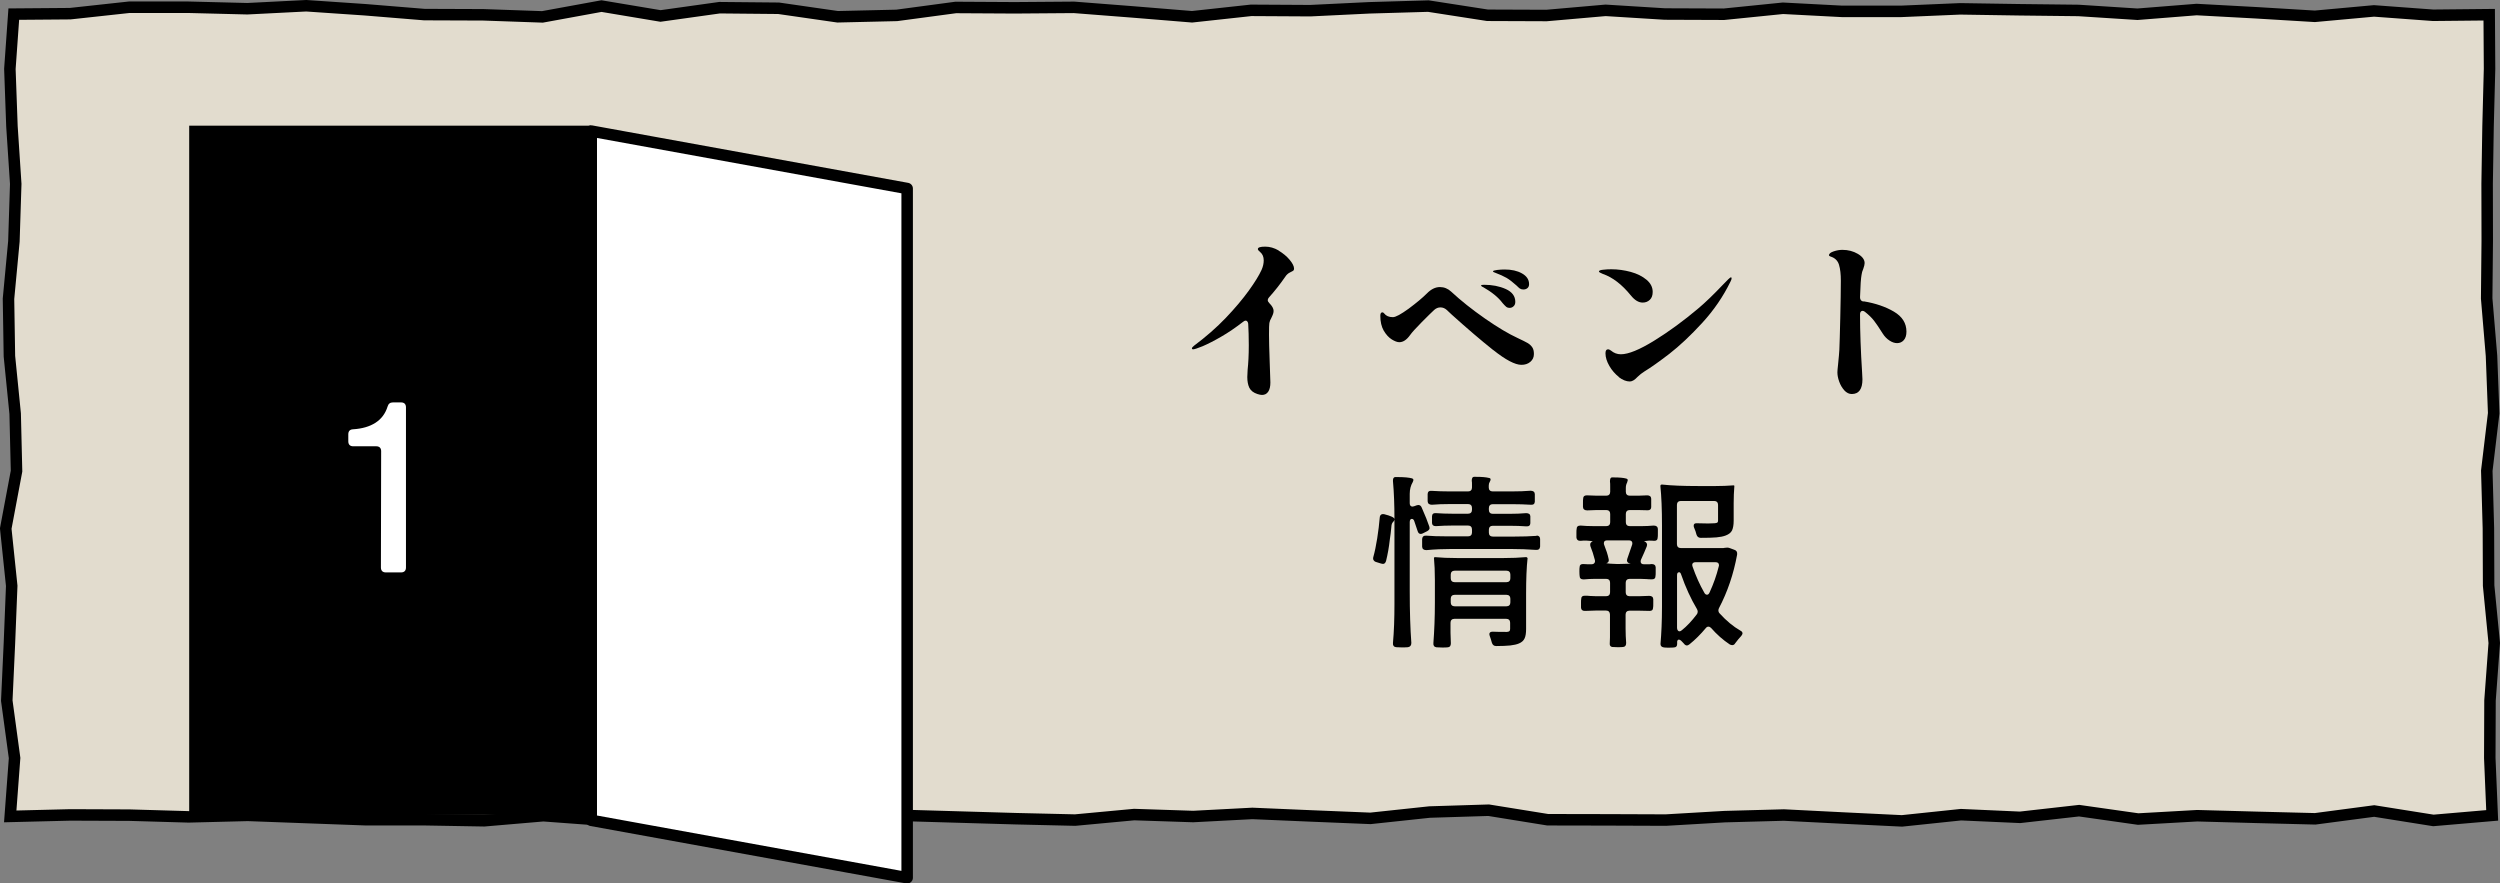 <?xml version="1.0" encoding="UTF-8"?><svg id="_レイヤー_2" xmlns="http://www.w3.org/2000/svg" viewBox="0 0 217.63 76.91"><rect x="0" y="0" width="217.63" height="76.91" fill="#808080" stroke="none"/><defs><style>.cls-1,.cls-2{fill:#fff;}.cls-3{fill:#e2dcce;}.cls-4{fill:none;stroke-miterlimit:10;}.cls-4,.cls-2{stroke:#000;}.cls-2{stroke-linecap:round;stroke-linejoin:round;}</style></defs><g id="CONTENTS"><g><g><polygon class="cls-3" points="216.95 70.98 211.83 71.42 206.68 70.6 201.54 71.28 196.4 71.15 191.27 71.01 186.13 71.3 180.99 70.57 175.85 71.15 170.71 70.92 165.57 71.46 160.43 71.21 155.29 70.95 150.15 71.09 145.01 71.39 139.87 71.37 134.73 71.36 129.59 70.53 124.45 70.69 119.3 71.24 114.16 71.03 109.02 70.81 103.87 71.08 98.73 70.91 93.59 71.39 88.45 71.27 83.3 71.12 78.16 70.97 73.01 70.68 67.87 70.52 62.72 71.2 57.58 71.47 52.44 71.39 47.3 71.01 42.15 71.45 37.01 71.36 31.86 71.36 26.71 71.17 21.57 70.98 16.42 71.11 11.27 70.96 6.12 70.94 .89 71.07 1.27 65.99 .59 60.99 .82 56 1.02 51 .5 46.01 1.44 41.01 1.32 36.01 .82 31.01 .74 26.01 1.21 21.01 1.37 16.01 1.04 11 .86 6 1.2 1.23 6.11 1.19 11.25 .63 16.39 .63 21.53 .76 26.66 .5 31.8 .85 36.94 1.27 42.08 1.29 47.22 1.47 52.36 .53 57.5 1.39 62.64 .67 67.78 .72 72.92 1.46 78.06 1.34 83.2 .65 88.35 .68 93.49 .64 98.63 1.04 103.77 1.46 108.91 .9 114.06 .93 119.2 .68 124.34 .53 129.49 1.33 134.63 1.35 139.77 .9 144.92 1.22 150.07 1.24 155.21 .72 160.35 .99 165.49 .99 170.64 .77 175.78 .85 180.93 .91 186.07 1.24 191.22 .83 196.37 1.11 201.51 1.42 206.66 .95 211.81 1.33 216.69 1.28 216.72 5.99 216.59 10.99 216.51 15.98 216.52 20.98 216.47 25.98 216.89 30.97 217.08 35.97 216.48 40.98 216.62 45.98 216.64 50.98 217.13 55.98 216.76 60.98 216.74 65.98 216.95 70.98"/><polygon class="cls-4" points="216.95 70.98 211.83 71.42 206.68 70.6 201.54 71.28 196.4 71.15 191.27 71.01 186.13 71.3 180.99 70.57 175.85 71.15 170.71 70.92 165.57 71.46 160.43 71.21 155.29 70.95 150.15 71.09 145.01 71.39 139.87 71.37 134.73 71.36 129.59 70.53 124.45 70.69 119.3 71.24 114.16 71.03 109.02 70.81 103.87 71.08 98.73 70.91 93.59 71.39 88.45 71.27 83.3 71.12 78.16 70.97 73.01 70.68 67.87 70.52 62.72 71.2 57.58 71.47 52.44 71.39 47.3 71.01 42.15 71.45 37.01 71.36 31.86 71.36 26.71 71.17 21.57 70.98 16.42 71.11 11.27 70.96 6.12 70.94 .89 71.07 1.27 65.99 .59 60.99 .82 56 1.02 51 .5 46.01 1.44 41.01 1.32 36.01 .82 31.01 .74 26.01 1.21 21.01 1.37 16.01 1.04 11 .86 6 1.2 1.23 6.11 1.19 11.25 .63 16.39 .63 21.53 .76 26.66 .5 31.8 .85 36.94 1.27 42.08 1.29 47.22 1.47 52.36 .53 57.5 1.39 62.64 .67 67.78 .72 72.92 1.46 78.06 1.34 83.2 .65 88.35 .68 93.49 .64 98.63 1.04 103.77 1.46 108.91 .9 114.06 .93 119.2 .68 124.34 .53 129.49 1.33 134.63 1.35 139.77 .9 144.92 1.22 150.07 1.24 155.21 .72 160.35 .99 165.49 .99 170.64 .77 175.78 .85 180.93 .91 186.07 1.24 191.22 .83 196.37 1.11 201.51 1.42 206.66 .95 211.81 1.33 216.69 1.28 216.72 5.99 216.59 10.99 216.51 15.98 216.52 20.98 216.47 25.98 216.89 30.97 217.08 35.97 216.48 40.98 216.62 45.98 216.64 50.98 217.13 55.98 216.76 60.98 216.74 65.98 216.95 70.98"/></g><polygon class="cls-2" points="78.97 76.41 51.47 71.41 51.47 11.41 78.97 16.41 78.97 76.41"/><rect x="16.47" y="10.94" width="35" height="60"/><g><path d="m111.31,21.82c.39.23.71.5.96.8.25.3.38.56.38.76,0,.11-.04.18-.13.22-.05.03-.12.07-.21.11s-.16.09-.23.15c-.07.06-.15.15-.23.28-.42.61-.88,1.19-1.39,1.76-.06.07-.1.15-.1.22,0,.09.04.17.13.26.26.26.38.49.38.69,0,.12-.03.23-.08.35-.05.12-.09.19-.1.22-.11.19-.17.35-.19.48-.02.12-.03.45-.03,1.01,0,.48.02,1.27.06,2.38.04.94.06,1.53.06,1.78,0,.35-.06.62-.19.81-.13.19-.31.28-.54.28-.11,0-.24-.03-.4-.08-.34-.11-.57-.29-.7-.54-.12-.25-.18-.56-.18-.94,0-.11.01-.32.03-.64.06-.55.1-1.26.1-2.13,0-.7-.02-1.33-.05-1.87-.01-.09-.04-.15-.08-.2-.04-.05-.09-.07-.14-.07-.06,0-.14.03-.22.1-.66.51-1.3.95-1.93,1.31-.62.36-1.16.63-1.6.82-.44.18-.72.27-.82.27-.07,0-.11-.03-.11-.08,0-.06.06-.14.19-.24,1.03-.77,1.96-1.58,2.77-2.43.81-.85,1.47-1.64,1.99-2.36.52-.72.89-1.32,1.11-1.8.13-.29.19-.57.19-.83,0-.31-.1-.55-.3-.72-.14-.11-.21-.2-.21-.27,0-.14.21-.21.64-.21.39,0,.79.11,1.18.34Z"/><path d="m129.97,30.46c-1.08-.86-2.27-1.88-3.58-3.06-.16-.16-.31-.3-.46-.43-.16-.14-.34-.21-.54-.21-.19,0-.37.07-.54.22-.2.18-.56.54-1.08,1.06-.52.53-.86.9-1.02,1.13-.3.42-.61.62-.94.62-.17,0-.39-.08-.65-.24-.26-.16-.49-.41-.7-.76-.2-.35-.3-.78-.3-1.3,0-.2.06-.3.18-.3.05,0,.11.03.16.1.16.21.41.32.75.32.25,0,.7-.25,1.38-.74.67-.5,1.2-.94,1.58-1.32.36-.37.74-.56,1.14-.56.36,0,.69.13.98.4.84.78,1.82,1.56,2.94,2.34,1.12.78,2.07,1.34,2.85,1.7.39.18.68.33.86.43.18.11.31.23.41.38.1.15.14.34.14.58,0,.28-.1.5-.31.68-.21.18-.47.26-.78.26-.55,0-1.37-.43-2.45-1.29Zm-.91-5.48c-.09-.05-.13-.1-.13-.13,0-.04.08-.06.26-.06.7,0,1.33.12,1.89.37.55.25.83.62.83,1.12,0,.16-.05.29-.15.38-.1.1-.22.14-.34.14s-.23-.03-.31-.1-.18-.17-.31-.32c-.36-.49-.94-.96-1.73-1.41Zm3.26.15c-.07-.05-.17-.14-.31-.28-.32-.29-.61-.51-.86-.66-.26-.15-.6-.3-1.02-.46-.11-.03-.16-.07-.16-.11,0-.05.12-.09.36-.12.24-.03.46-.04.66-.04.59,0,1.09.11,1.5.34.41.23.62.54.62.94,0,.15-.05.26-.14.34-.1.08-.21.12-.35.12-.12,0-.21-.02-.28-.07Z"/><path d="m141.97,25.72c-.78-.96-1.59-1.58-2.43-1.87-.23-.09-.35-.16-.35-.22,0-.07.12-.13.37-.15.25-.03.49-.04.72-.04.56,0,1.12.08,1.68.23.55.15,1.01.38,1.37.68s.54.65.54,1.06c0,.3-.08.53-.25.69-.17.16-.37.24-.62.24-.35,0-.69-.2-1.02-.61Zm-1.04,7.1c-.33-.26-.61-.58-.83-.96s-.34-.75-.34-1.1c0-.23.07-.35.22-.35.08,0,.17.04.26.11.25.21.53.32.86.32.66,0,1.63-.4,2.91-1.19,1.28-.79,2.56-1.73,3.84-2.81.63-.53,1.33-1.21,2.11-2.03.42-.45.66-.67.72-.67.04,0,.06.03.06.08,0,.07-.03.18-.1.3-.63,1.29-1.45,2.49-2.46,3.59-1.01,1.1-1.97,2-2.87,2.7-.9.69-1.62,1.2-2.15,1.52-.22.14-.43.3-.61.48-.25.27-.47.4-.67.4-.31,0-.63-.13-.96-.38Z"/><path d="m162.23,26.23c1.03.17,1.91.47,2.64.9.73.43,1.09,1.01,1.09,1.74,0,.32-.08.57-.23.74-.15.17-.35.26-.58.26-.21,0-.43-.07-.66-.22s-.43-.35-.6-.62c-.3-.48-.55-.85-.75-1.11-.2-.26-.47-.52-.8-.78-.06-.05-.13-.08-.21-.08-.06,0-.11.03-.15.08-.04.05-.06.12-.06.21v.05c0,1.46.06,3.13.18,5.01l.03.61c0,.85-.31,1.28-.93,1.28-.23,0-.45-.1-.64-.31s-.34-.46-.45-.76c-.11-.3-.16-.57-.16-.82,0-.11.02-.34.06-.7.06-.61.1-1.03.11-1.26.02-.5.05-1.43.08-2.78.03-1.35.05-2.43.05-3.23,0-.57-.05-1.03-.16-1.39-.11-.36-.35-.6-.74-.72-.09-.03-.13-.07-.13-.11,0-.14.14-.25.41-.34s.52-.13.76-.13c.5,0,.95.12,1.34.35.39.23.59.5.59.8,0,.12-.04.28-.11.48-.09.2-.14.39-.16.56-.05.26-.1.9-.13,1.94,0,.21.1.34.3.37Z"/><path d="m124.45,45.95c0,.12-.07.21-.21.29l-.38.19c-.06.03-.12.05-.18.05-.13,0-.22-.08-.27-.24-.12-.36-.21-.65-.29-.86-.04-.14-.12-.21-.22-.21-.05,0-.1.02-.13.07-.03.05-.05.11-.05.2v6.03c0,1.78.05,3.28.14,4.5,0,.21-.1.34-.29.37-.1.01-.27.02-.51.02l-.53-.02c-.2-.03-.29-.15-.27-.37.09-.99.13-2.11.13-3.36v-7.41c0,.07-.04.16-.13.25s-.13.23-.14.42c-.03.36-.08.75-.14,1.15-.07.64-.18,1.24-.32,1.81-.05.17-.14.26-.27.26-.02,0-.07-.01-.16-.03l-.45-.14c-.1-.03-.17-.09-.21-.16-.04-.07-.05-.17-.02-.27.13-.46.24-1,.34-1.63.1-.63.17-1.23.22-1.81.01-.12.05-.2.12-.25.07-.05.16-.06.26-.04.59.15.89.29.9.43,0-1.21-.04-2.31-.13-3.31v-.06c0-.17.06-.27.18-.29h.22c.58,0,.99.04,1.25.11.09.03.13.08.13.14,0,.04-.02.11-.06.19-.17.29-.26.63-.26,1.02v.82c0,.09.02.15.06.21.04.05.1.08.18.08l.14-.03.22-.08.14-.03c.14,0,.24.07.3.22.31.7.53,1.25.66,1.65.01.03.02.07.02.13Zm9.3.67c.2,0,.31.1.32.29v.67c-.02.21-.14.31-.37.29-.69-.05-1.44-.08-2.22-.08h-5.09c-.75,0-1.49.03-2.22.1-.23,0-.36-.1-.37-.3v-.67c.02-.21.14-.31.37-.29.46.04,1.07.06,1.82.06h1.81c.11,0,.19-.03.25-.09.06-.06.09-.14.09-.25v-.26c0-.11-.03-.19-.09-.25-.06-.06-.14-.09-.25-.09h-1.38c-.48,0-.94.02-1.39.05h-.05c-.2,0-.31-.09-.32-.27v-.59c.01-.2.13-.29.35-.27.42.03.89.05,1.41.05h1.38c.11,0,.19-.03.25-.09.06-.06.09-.14.09-.25v-.16c0-.11-.03-.19-.09-.25-.06-.06-.14-.09-.25-.09h-1.57c-.6,0-1.13.02-1.58.06-.23,0-.36-.1-.37-.3v-.64c.01-.2.13-.29.35-.27.46.03.99.05,1.6.05h1.57c.11,0,.19-.03.25-.09s.09-.14.09-.25v-.26c0-.14,0-.25-.02-.32,0-.22.06-.34.18-.35h.21c.48,0,.85.03,1.12.1.08.01.13.05.13.13,0,.06-.03.14-.08.22s-.08.19-.08.3v.18c0,.11.03.19.09.25.06.06.14.09.25.09h1.65c.62,0,1.17-.02,1.65-.06.23,0,.36.1.37.29v.66c-.01.2-.13.29-.35.27-.49-.03-1.05-.05-1.66-.05h-1.65c-.11,0-.19.03-.25.09-.06.06-.09.14-.09.25v.16c0,.11.03.19.09.25.06.06.14.09.25.09h1.44c.54,0,1.03-.02,1.46-.06.23,0,.36.09.37.27v.61c-.01.2-.13.29-.37.27-.42-.03-.9-.05-1.46-.05h-1.44c-.11,0-.19.03-.25.09-.06.06-.09.14-.09.25v.26c0,.11.03.19.09.25.06.06.14.09.25.09h1.89c.7,0,1.33-.02,1.89-.06h.05Zm-.77,1.95c-.09.82-.13,1.85-.13,3.09v3.09c0,.35-.04.63-.13.82-.09.2-.25.34-.48.44-.2.09-.46.14-.77.18-.31.03-.72.05-1.23.05-.19,0-.31-.1-.37-.29-.03-.13-.07-.24-.1-.34-.04-.1-.07-.19-.09-.26-.02-.06-.03-.11-.03-.14,0-.15.1-.22.3-.22.19.01.6.02,1.23.02.11-.01.18-.03.22-.07.04-.04.06-.1.06-.2v-.53c0-.11-.03-.19-.09-.25-.06-.06-.14-.09-.25-.09h-4.51c-.11,0-.19.03-.25.09-.06.06-.09.14-.09.25v.88c0,.25.01.55.03.91,0,.22-.09.34-.26.35-.09.01-.24.02-.46.02l-.53-.02c-.2-.03-.29-.15-.27-.37.08-1.05.13-2.22.13-3.54v-1.94c0-.75-.03-1.39-.08-1.92,0-.05.03-.08.08-.08.53.05,1.19.08,1.97.08h3.97c.77,0,1.43-.03,1.98-.08.09,0,.13.03.13.08Zm-6.6,2.02c.06.06.14.09.25.09h4.51c.11,0,.19-.03.25-.09.06-.06.09-.14.09-.25v-.32c0-.11-.03-.19-.09-.25-.06-.06-.14-.09-.25-.09h-4.51c-.11,0-.19.03-.25.09-.06.06-.09.14-.09.25v.32c0,.11.03.19.09.25Zm0,2.1c.06.06.14.09.25.09h4.51c.11,0,.19-.03.25-.09.06-.06.09-.14.09-.25v-.32c0-.11-.03-.19-.09-.25-.06-.06-.14-.09-.25-.09h-4.51c-.11,0-.19.03-.25.09-.06.06-.09.14-.09.25v.32c0,.11.03.19.09.25Z"/><path d="m140.06,53.24c-.06-.06-.14-.09-.25-.09h-.9c-.22,0-.53.01-.91.03h-.05c-.2,0-.31-.1-.32-.29v-.38c0-.18,0-.31.02-.38,0-.18.1-.27.29-.27.2,0,.36,0,.48.02l.5.02h.9c.11,0,.19-.03.25-.09.06-.06.09-.14.09-.25v-.83c0-.11-.03-.19-.09-.25-.06-.06-.14-.09-.25-.09h-.98c-.33,0-.66.02-.98.05-.23,0-.35-.1-.35-.3-.01-.07-.02-.2-.02-.38,0-.19,0-.33.02-.4,0-.17.1-.26.3-.26.1.01.23.02.4.02h.32c.12,0,.2-.03.26-.1s.07-.16.05-.26c-.12-.47-.25-.86-.38-1.18-.02-.04-.03-.1-.03-.18,0-.13.07-.21.21-.26.02-.01-.04-.03-.18-.05-.14-.02-.26-.03-.35-.03-.23,0-.41,0-.51.02h-.05c-.19,0-.3-.1-.32-.29v-.37c0-.18,0-.31.02-.38,0-.19.11-.29.34-.29.33.03.71.05,1.14.05h1.1c.11,0,.19-.03.25-.09s.09-.14.09-.25v-.72c0-.11-.03-.19-.09-.25-.06-.06-.14-.09-.25-.09h-.83c-.19,0-.47.01-.83.03-.23,0-.36-.1-.37-.3v-.35c0-.18,0-.31.02-.4,0-.17.11-.26.32-.26.34.02.63.03.86.03h.83c.11,0,.19-.03.25-.09.06-.06.09-.14.09-.25v-.42c0-.21,0-.37-.02-.48,0-.22.05-.34.16-.35h.19c.46,0,.82.03,1.07.1.09.03.13.08.13.14,0,.03-.02.1-.06.21-.07.13-.11.28-.11.46v.34c0,.11.03.19.09.25.06.06.14.09.25.09h.75c.17,0,.43-.01.77-.03.22,0,.34.1.35.29v.74c-.01.18-.11.27-.3.27l-.82-.02h-.75c-.11,0-.19.03-.25.09-.06.06-.09.14-.09.25v.72c0,.11.03.19.09.25s.14.09.25.09h1.04c.36,0,.71-.02,1.04-.05.23,0,.36.1.37.29v.38c0,.19,0,.33-.02.4,0,.17-.1.26-.3.26-.1-.01-.25-.02-.45-.02-.07,0-.17.01-.28.03-.11.02-.16.04-.14.05.07.01.14.04.18.1.05.05.07.12.07.19,0,.03-.01.08-.03.14-.14.34-.3.73-.5,1.15-.02.04-.03.1-.03.16,0,.16.1.24.29.24h.27c.18,0,.31,0,.4-.02.22,0,.34.1.35.29v.37c0,.19,0,.33-.02.4,0,.18-.1.27-.29.27-.2,0-.36,0-.48-.02l-.54-.02h-.94c-.11,0-.19.03-.25.09-.06.06-.09.14-.09.25v.83c0,.11.03.19.09.25.06.06.14.09.25.09h.85c.19,0,.48-.01.86-.03.22,0,.34.1.35.29v.37c0,.18,0,.31-.02.38,0,.18-.1.27-.29.27l-.91-.02h-.85c-.11,0-.19.03-.25.09s-.09.14-.09.25v1.22c0,.45.02.86.05,1.25,0,.22-.09.34-.27.35-.09.01-.23.02-.45.02l-.5-.02c-.14-.03-.21-.12-.21-.26l.02-.58v-1.98c0-.11-.03-.19-.09-.25Zm2.04-5.94c0-.17-.1-.26-.3-.26h-1.89c-.19,0-.29.08-.29.24,0,.06.01.12.03.16.18.45.31.85.38,1.2.01.03.02.07.02.11,0,.15-.07.24-.21.27-.02.01.09.03.34.05.25.02.46.03.64.03l1.15-.03-.1-.02c-.16-.05-.24-.14-.24-.27,0-.03.01-.08.03-.14l.42-1.22s.02-.07.02-.13Zm2.58-1.5c0-1.46-.05-2.62-.14-3.49,0-.09.05-.13.14-.13.82.09,1.86.13,3.12.13h1.57c.52,0,1.04-.02,1.55-.06.04,0,.06.02.06.06-.04.49-.06.99-.06,1.5v1.52c0,.36-.05.64-.14.84-.1.2-.28.34-.54.44-.22.09-.5.14-.82.17-.33.03-.78.04-1.37.04-.19,0-.31-.1-.37-.29-.04-.18-.11-.38-.21-.61-.02-.04-.03-.1-.03-.16,0-.14.08-.21.24-.21l1.02.02.56-.02c.12-.01.2-.03.24-.06.04-.03.06-.09.06-.18v-1.36c0-.11-.03-.19-.09-.25-.06-.06-.14-.09-.25-.09h-2.9c-.11,0-.19.03-.25.09-.06.06-.09.14-.09.25v3.42c0,.11.03.19.09.25s.14.09.25.09h3.62c.06,0,.13,0,.2-.02.07-.01.14-.02.22-.02.09,0,.17.02.24.05l.38.14c.19.06.27.2.24.42-.31,1.7-.84,3.25-1.58,4.66-.03.06-.05.13-.05.19,0,.11.04.2.11.27.58.64,1.18,1.14,1.81,1.5.12.06.18.14.18.24,0,.05-.04.13-.11.22-.16.17-.34.38-.53.64-.06.11-.15.16-.26.16-.06,0-.13-.02-.21-.06-.59-.39-1.13-.87-1.63-1.44-.07-.07-.15-.11-.24-.11-.07,0-.15.04-.22.13-.45.54-.92,1.01-1.42,1.41-.09.06-.15.1-.21.1-.1,0-.19-.05-.27-.16l-.18-.19c-.1-.11-.19-.16-.27-.16-.04,0-.08.02-.1.06-.03.04-.04.08-.04.14v.18c0,.19-.09.29-.26.3-.07.01-.21.02-.42.02-.22,0-.38,0-.48-.02-.19-.03-.29-.13-.29-.3.08-.92.13-2,.13-3.25v-7.01Zm1.47,4.02c-.11,0-.16.09-.16.27v4.56c0,.09.02.16.06.22.04.06.09.09.15.09s.13-.03.21-.1c.43-.34.86-.8,1.3-1.38.05-.06.08-.14.08-.24,0-.06-.02-.13-.06-.21-.54-.91-1-1.91-1.38-3.01-.04-.14-.11-.21-.19-.21Zm3.49-.62c0-.17-.1-.26-.3-.26h-1.73c-.1,0-.17.02-.22.06-.05.04-.08.1-.08.18,0,.03.01.08.03.14.29.83.63,1.59,1.02,2.27.06.12.14.18.24.18.09,0,.16-.06.22-.19.34-.74.61-1.49.8-2.27.01-.02.02-.06.02-.11Z"/></g><path class="cls-1" d="m35.23,49.72c-.07.07-.18.11-.31.11h-1.34c-.13,0-.24-.04-.31-.11-.07-.07-.11-.18-.11-.31l.02-10.14c0-.13-.04-.24-.11-.31-.07-.07-.18-.11-.31-.11h-2.02c-.13,0-.24-.04-.31-.11-.07-.07-.11-.18-.11-.31v-.62c0-.28.14-.43.42-.44.79-.05,1.44-.24,1.95-.57.51-.33.86-.8,1.05-1.41.07-.24.22-.36.46-.36h.72c.13,0,.24.04.31.11.07.07.11.18.11.31v13.96c0,.13-.04.24-.11.31Z"/></g></g></svg>